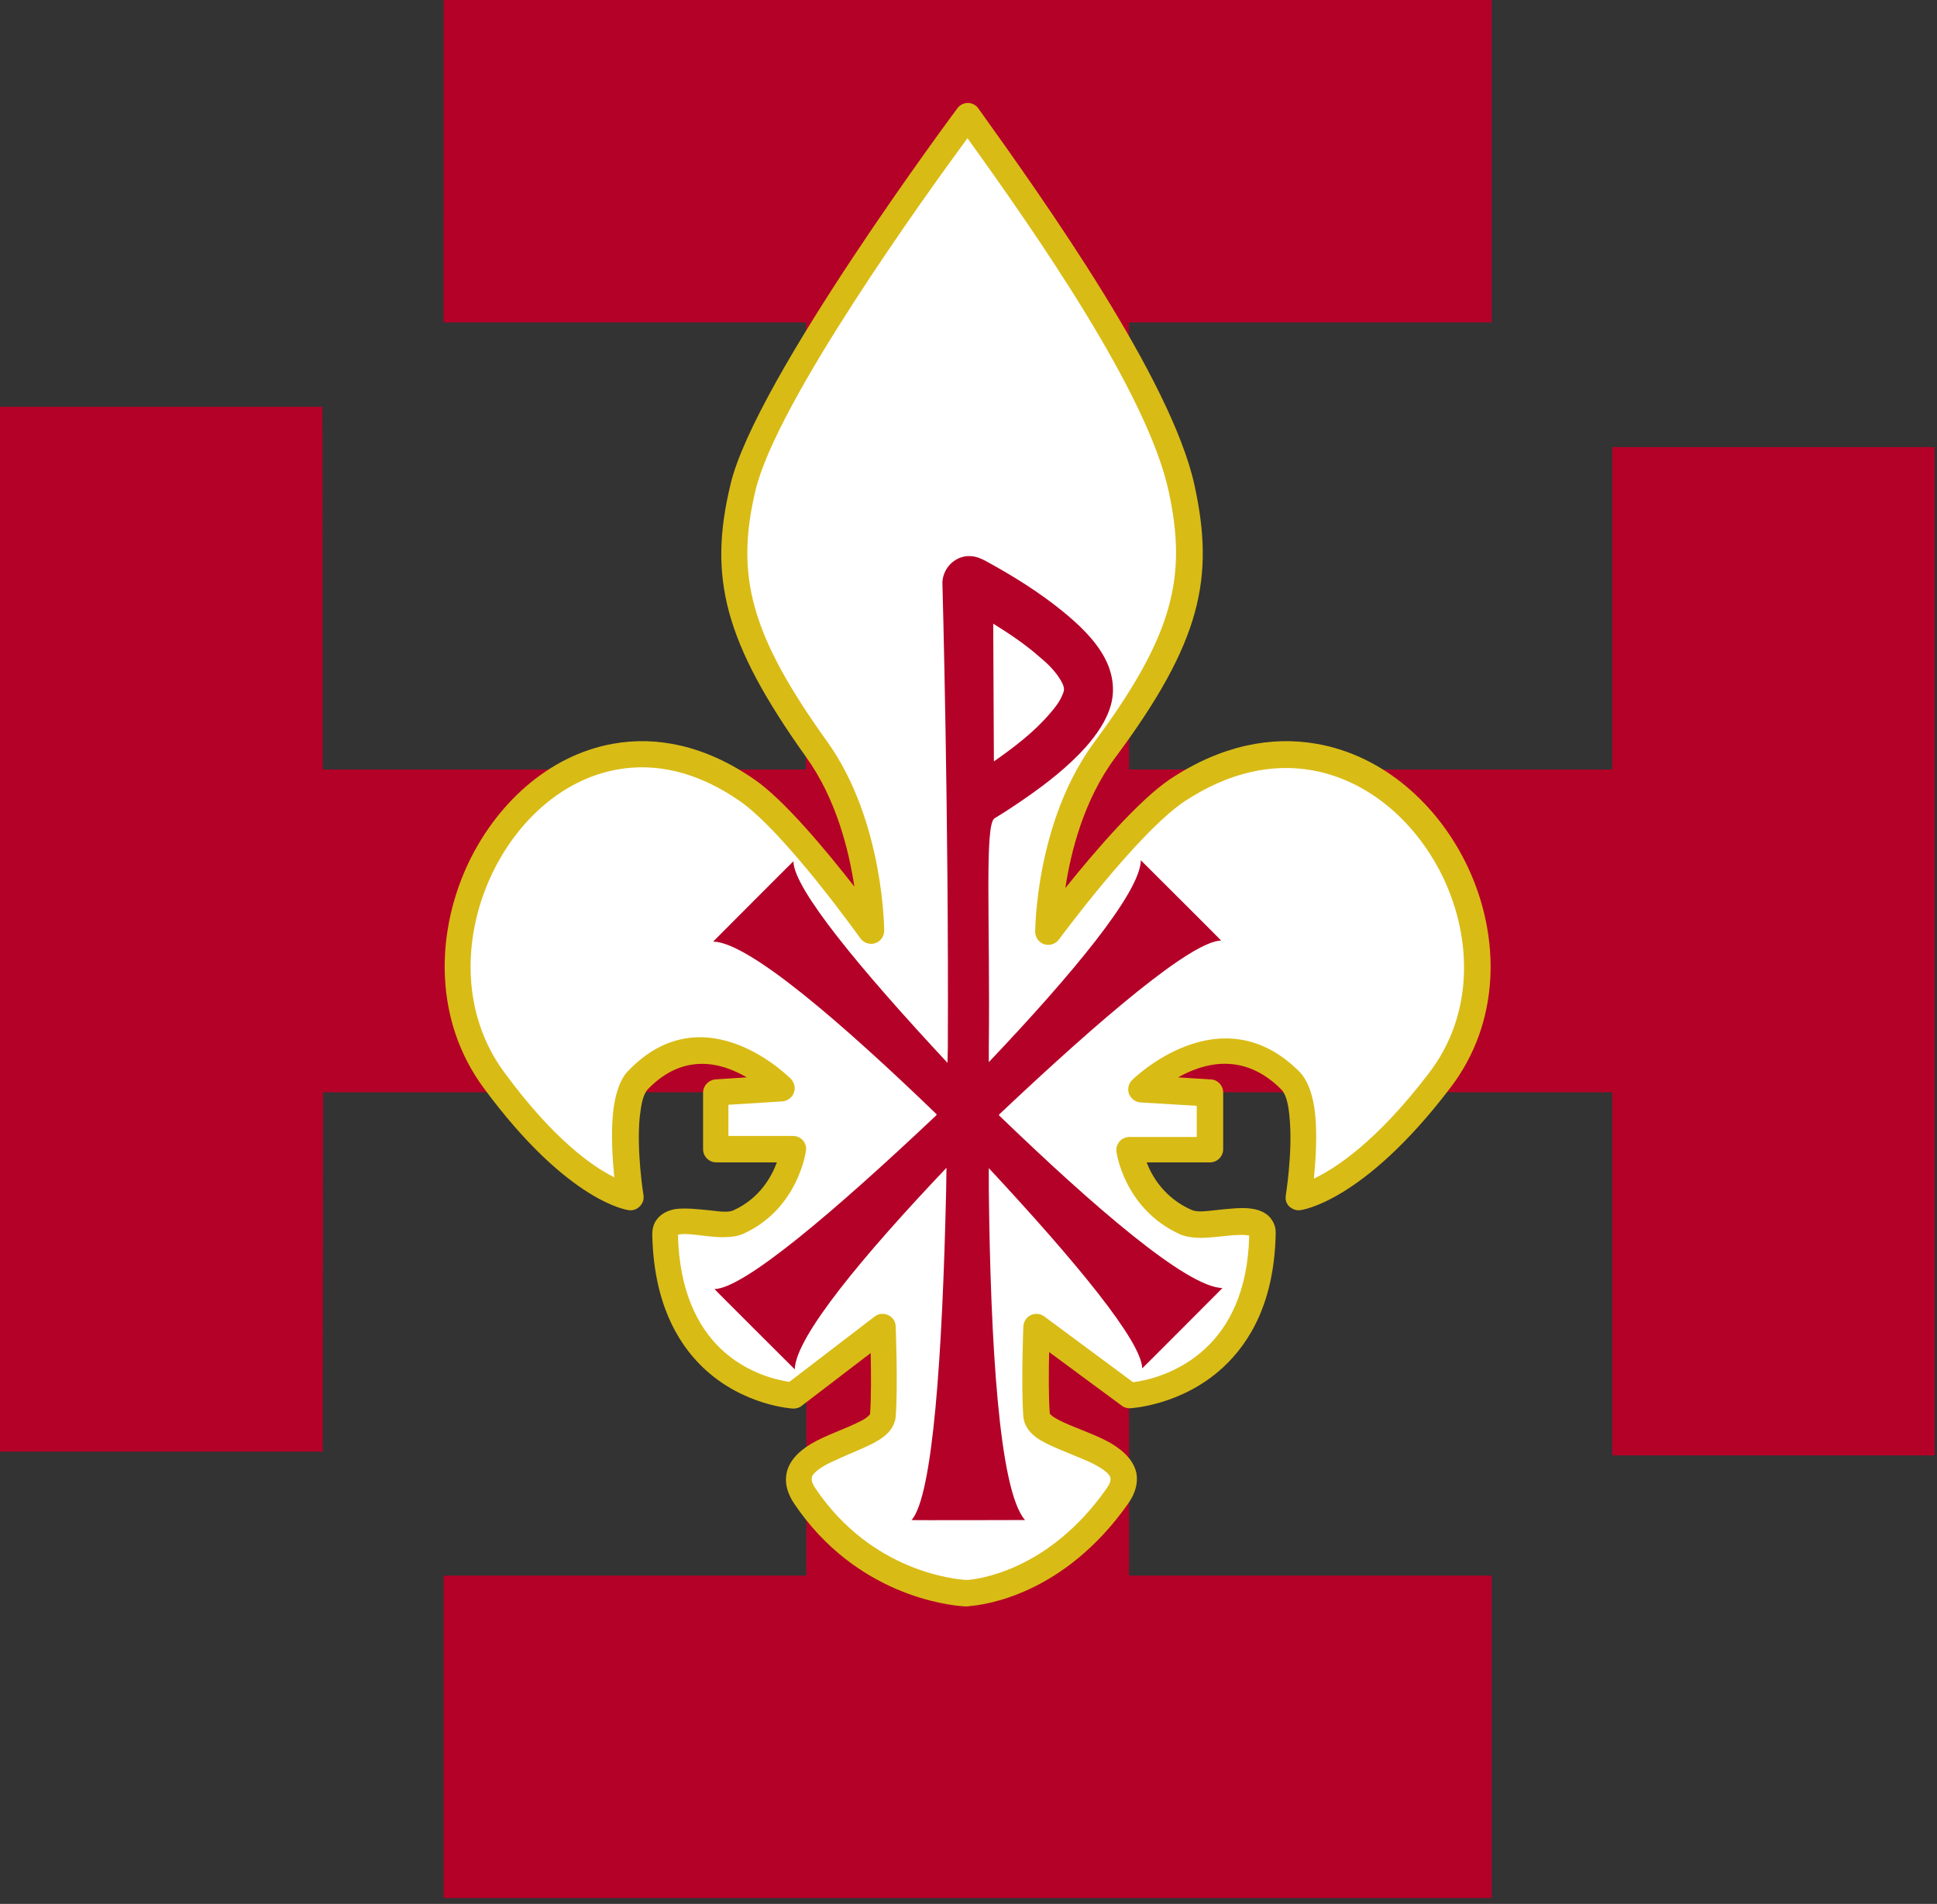 <svg height="171" viewBox="0 0 174 171" width="174" xmlns="http://www.w3.org/2000/svg"><rect x="0" y="0" width="174" height="171" fill="#333333" stroke="none"/><g fill="none"><path d="m39.85 0h94.149v28.959h-32.579v40.154h43.409v-28.959h28.959v90.559h-28.959v-32.61h-43.409v43.409h32.579v28.959h-94.149v-28.959h32.579v-43.409h-43.409l-.03 32.275h-28.99v-93.844h28.959l.03 32.579h43.409v-40.154h-32.549z" fill="#b40128"/><path d="m66.741 43.774c2.221-9.339 20.199-33.34 20.199-33.34 5.932 8.244 17.157 23.971 19.225 33.34 1.764 7.97.578 13.506-6.875 23.545-5.08 6.875-5.08 16.305-5.08 16.305s7.24-9.795 11.59-12.685c17.887-11.894 34.192 12.137 23.545 26.07-7.483 9.795-12.685 10.495-12.685 10.495s1.369-8.396-.73-10.495c-6.327-6.388-13.415.73-13.415.73l6.145.365v5.08h-7.24s.608 4.533 5.08 6.51c1.886.852 6.936-1.247 6.875 1.095-.274 13.932-11.955 14.48-11.955 14.48l-8.335-6.145s-.213 5.323 0 7.97c.213 2.494 10.312 2.859 7.24 7.24-5.567 7.94-12.442 8.639-13.415 8.7s-.03 0-.061 0c-.03 0-.061 0-.061 0-1.065-.061-9.095-.7-14.51-8.7-2.981-4.38 6.784-4.745 6.997-7.24.213-2.647 0-7.97 0-7.97l-8.031 6.145s-11.255-.578-11.529-14.48c-.03-2.312 4.837-.243 6.631-1.095 4.289-1.977 4.898-6.51 4.898-6.51h-6.997v-5.08l5.932-.365s-6.814-7.088-12.928-.73c-2.008 2.099-.7 10.495-.7 10.495s-4.989-.7-12.229-10.495c-10.282-13.932 5.445-37.964 22.693-26.07 4.198 2.89 11.164 12.685 11.164 12.685s.03-9.43-4.898-16.305c-7.088-10.038-8.426-15.605-6.54-23.545z" fill="#fff" stroke="#b40128" stroke-linejoin="round" stroke-width="1.191"/><path d="m76.749 79.638c-.487-3.224-1.612-7.848-4.32-11.62-7.453-10.434-8.791-16.244-6.814-24.488 2.221-9.46 20.381-33.796 20.381-33.796.213-.304.578-.487.943-.487s.73.183.943.487c5.993 8.365 17.309 24.305 19.408 33.796 1.825 8.305.669 14.054-7.088 24.488-2.859 3.833-4.015 8.517-4.502 11.742 2.555-3.194 6.601-7.909 9.43-9.795 4.593-3.042 9.095-3.863 13.111-3.164 6.023 1.034 10.981 5.476 13.628 11.103 2.92 6.236 2.951 13.902-1.612 19.834-7.879 10.343-13.445 10.951-13.445 10.951-.365.061-.73-.091-1.004-.335-.274-.274-.365-.639-.304-1.004 0 0 .639-3.955.335-6.997-.091-1.065-.274-2.008-.73-2.494-3.377-3.407-6.966-2.403-9.278-1.095l2.951.183c.608.03 1.095.548 1.095 1.186v5.08c0 .639-.517 1.186-1.186 1.186h-5.688c.487 1.278 1.612 3.194 4.015 4.259.517.243 1.338.122 2.19.03 1.186-.122 2.403-.274 3.285-.122.76.122 1.338.426 1.673.882.274.365.456.791.426 1.399-.122 5.993-2.251 9.673-4.715 11.955-3.742 3.468-8.365 3.681-8.365 3.681-.274 0-.548-.061-.76-.243l-6.51-4.806c-.03 1.703-.061 4.046.061 5.536.03.03.122.122.183.183.183.152.426.274.7.426 1.338.669 3.224 1.247 4.593 2.038 1.247.73 2.099 1.643 2.312 2.738.122.76-.03 1.673-.76 2.707-5.749 8.152-12.807 9.065-14.206 9.187-.061 0-.152.03-.213.03h-.03-.03c-.061 0-.122 0-.183 0-1.491-.091-9.734-.973-15.301-9.187-.7-1.034-.852-1.916-.73-2.677.183-1.095 1.004-2.008 2.221-2.738 1.338-.791 3.164-1.369 4.441-2.038.274-.122.487-.274.669-.426.061-.061.152-.152.183-.183.122-1.491.091-3.772.061-5.506l-6.206 4.745c-.213.183-.487.243-.76.243 0 0-4.472-.213-8.122-3.711-2.373-2.281-4.411-5.962-4.533-11.924 0-.578.152-1.034.426-1.369.335-.456.913-.791 1.643-.913.852-.122 2.038 0 3.194.122.791.091 1.582.213 2.069-.03 2.312-1.065 3.377-2.981 3.863-4.289h-5.445c-.639 0-1.186-.517-1.186-1.186v-5.08c0-.608.487-1.126 1.095-1.186l2.829-.183c-2.221-1.308-5.658-2.281-8.883 1.065-.456.487-.608 1.43-.73 2.494-.304 3.072.335 7.027.335 7.027.061.365-.061.73-.335 1.004-.274.274-.639.395-1.004.335 0 0-5.384-.608-13.02-10.981-4.38-5.932-4.35-13.567-1.551-19.803 2.555-5.628 7.362-10.069 13.172-11.103 3.894-.7 8.244.122 12.685 3.194 2.677 1.825 6.51 6.449 9.004 9.643zm10.16-67.227c-3.742 5.08-17.157 23.697-19.043 31.636-1.825 7.635-.456 12.959 6.449 22.571 5.11 7.149 5.11 16.974 5.11 16.974 0 .517-.335.973-.821 1.126-.487.152-1.004-.03-1.308-.426 0 0-6.814-9.582-10.89-12.381-3.833-2.647-7.574-3.407-10.951-2.799-5.08.913-9.217 4.837-11.438 9.765-2.464 5.476-2.555 12.229 1.278 17.43 4.441 6.053 7.97 8.487 9.886 9.43-.152-1.551-.304-3.772-.122-5.658.152-1.673.608-3.133 1.369-3.894 6.905-7.209 14.632.73 14.632.73.304.335.426.821.243 1.247-.152.426-.578.73-1.034.76l-4.837.304v2.799h5.81c.335 0 .669.152.882.395.213.243.335.608.274.943 0 0-.669 5.171-5.567 7.422-.487.243-1.156.335-1.886.335-.852 0-1.825-.152-2.707-.243-.365-.03-.73-.061-1.034-.03-.091 0-.213.03-.304.061.122 5.08 1.795 8.244 3.802 10.191 2.373 2.281 5.171 2.859 6.206 3.012l7.666-5.871c.335-.274.821-.304 1.217-.122.395.183.669.578.669 1.034 0 0 .213 5.415 0 8.092-.061.669-.426 1.308-1.126 1.825-.943.73-2.707 1.338-4.259 2.069-.639.274-1.217.578-1.673.943-.243.213-.487.426-.487.7-.03.274.122.578.365.943 5.05 7.453 12.533 8.122 13.567 8.183.943-.061 7.331-.791 12.533-8.183.274-.395.426-.7.365-1.004-.091-.304-.365-.517-.7-.76-.456-.304-.973-.578-1.551-.821-1.612-.7-3.407-1.308-4.411-2.038-.73-.548-1.095-1.186-1.156-1.856-.213-2.707 0-8.122 0-8.122.03-.426.274-.821.669-1.004.395-.183.852-.152 1.217.122l7.97 5.901c1.034-.122 3.985-.7 6.479-3.012 2.099-1.947 3.833-5.08 3.955-10.16-.152-.03-.456-.061-.669-.061-.243 0-.517.03-.76.03-.913.091-1.947.213-2.799.243-.76 0-1.43-.091-1.947-.304-5.08-2.281-5.749-7.422-5.749-7.422-.061-.335.061-.669.274-.943.213-.243.548-.395.882-.395h6.053v-2.799l-5.05-.304c-.456-.03-.852-.335-1.034-.76-.152-.426-.061-.913.274-1.247 0 0 7.94-7.909 15.058-.73.76.791 1.247 2.221 1.399 3.894.183 1.916.03 4.137-.122 5.688 1.977-.943 5.658-3.346 10.343-9.491 3.985-5.202 3.894-11.924 1.338-17.4-2.312-4.928-6.631-8.883-11.894-9.795-3.498-.608-7.392.152-11.407 2.799-4.228 2.829-11.286 12.411-11.286 12.411-.304.395-.821.578-1.308.426-.487-.152-.821-.608-.821-1.126 0 0 0-9.826 5.293-17.005 7.149-9.643 8.365-14.906 6.692-22.571-1.916-8.852-12.016-23.271-18.069-31.697z" fill="#d9bb16"/><path d="m85.114 95.457.03-1.369c.091-20.929-.487-41.705-.487-41.705v-.03c0-.03 0-.03 0-.091.061-.973.7-1.856 1.643-2.19.183-.061.335-.091.517-.122h.183.122.091c.487.03.943.213 1.369.456 2.403 1.308 4.745 2.768 6.844 4.472 1.491 1.217 2.92 2.555 3.802 4.198.7 1.308.973 2.829.548 4.289-.395 1.399-1.278 2.616-2.221 3.711-1.612 1.795-3.529 3.285-5.506 4.654-.882.608-1.795 1.217-2.707 1.764-.913.548-.395 9.156-.517 20.533v1.369c7.422-7.818 13.598-15.21 13.658-18.13 0 0 7.24 7.209 7.209 7.209-2.647.061-10.708 6.905-19.955 15.636l.03.03-.03.03c8.517 8.213 16.883 15.453 20.077 15.514 0 0-7.209 7.24-7.209 7.209-.061-2.434-5.962-9.582-13.78-17.978v1.977c.152 13.689.913 26.982 3.255 29.629 0 0-10.221.03-10.191 0 1.916-2.19 2.768-14.784 3.103-29.598l.03-2.038c-7.422 7.818-13.567 15.179-13.628 18.1 0 0-7.24-7.209-7.209-7.209 2.647-.061 10.708-6.905 19.955-15.636l-.03-.03.03-.03c-8.517-8.213-16.883-15.453-20.077-15.514 0 0 7.209-7.24 7.209-7.209.03 2.464 5.962 9.643 13.841 18.1zm10.464-33.583s0 .03 0 0 0 0 0 0c-.03-.365-.243-.7-.456-1.034-.487-.73-1.126-1.338-1.795-1.886-1.247-1.095-2.647-2.038-4.076-2.92l-.03-.03c.03 4.137.03 8.244.061 12.381 1.825-1.278 3.59-2.616 5.019-4.289.456-.517.913-1.095 1.156-1.734.061-.122.122-.304.122-.487 0 0 0 .03 0 0s0 .03 0 0z" fill="#b40128"/></g></svg>